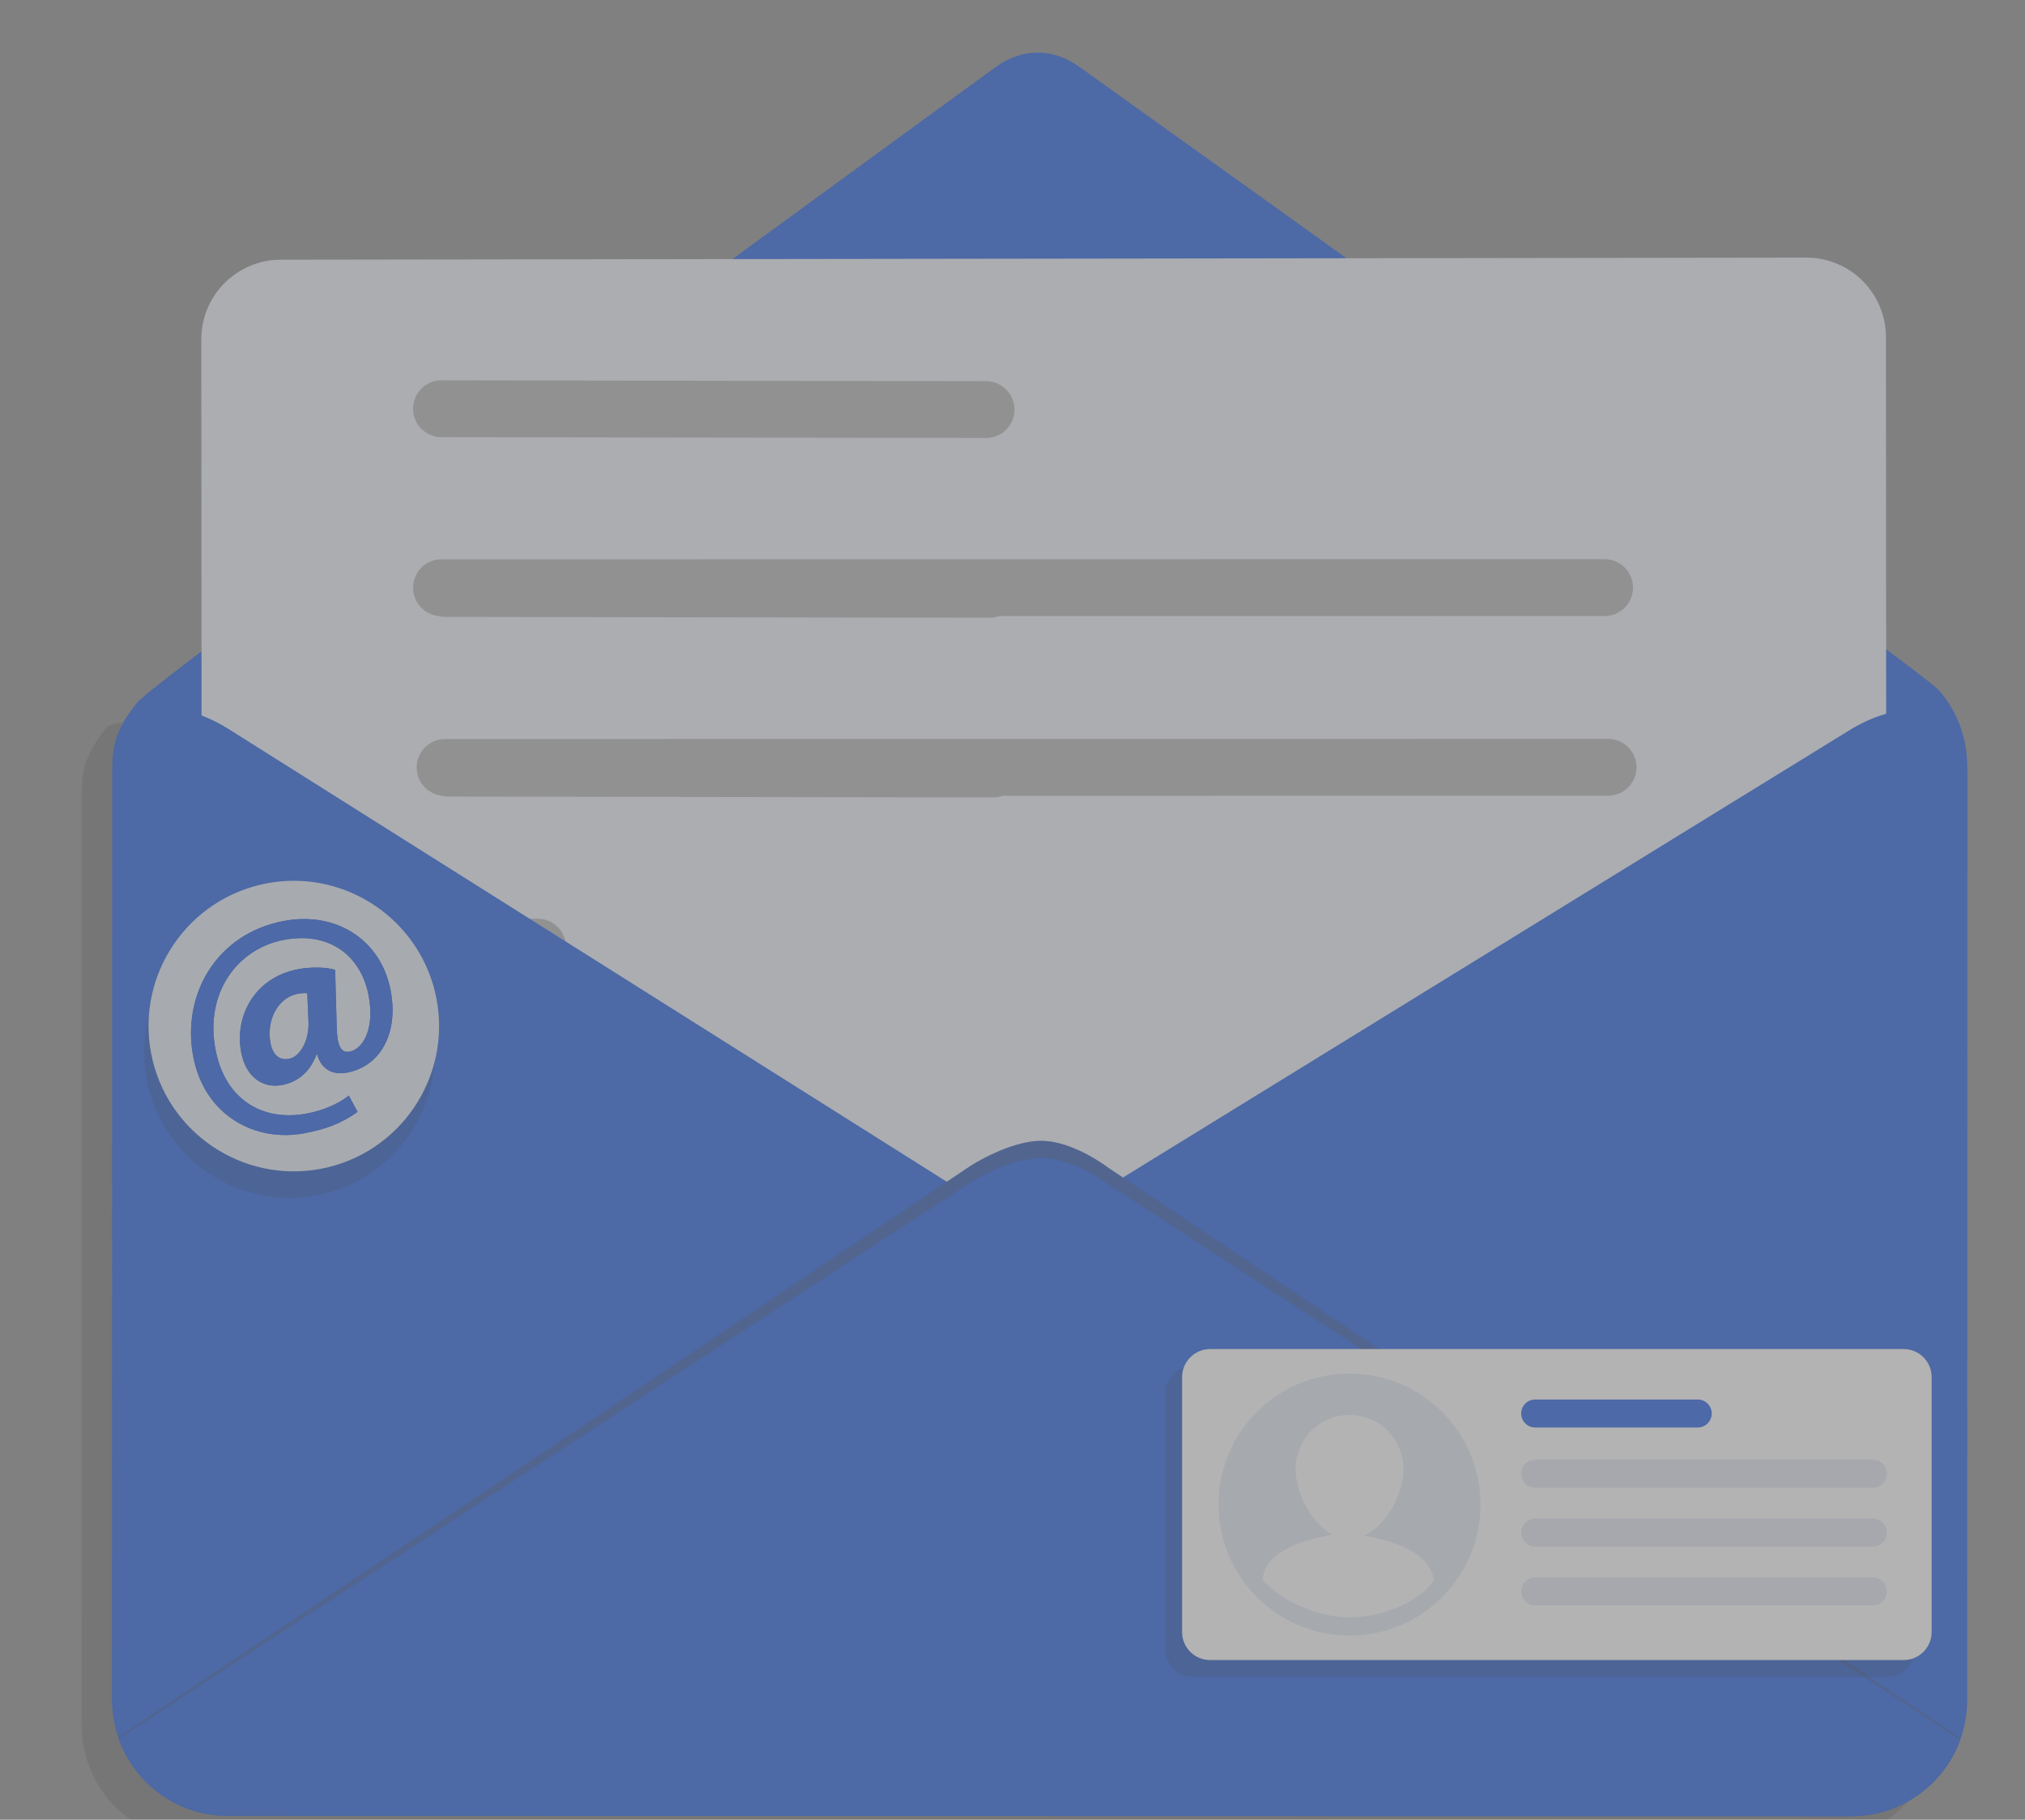 <svg width="227" height="204" viewBox="0 0 227 204" fill="none" xmlns="http://www.w3.org/2000/svg">
<rect x="0" y="0" width="227" height="204" fill="#808080" stroke="none"/>
<g opacity="0.4" clip-path="url(#clip0_2517_89174)">
<g opacity="0.99">
<path d="M217.093 88.618L217.069 193.419C217.068 194.963 216.792 196.451 216.298 197.821C214.502 202.816 209.707 206.385 204.102 206.385L22.088 206.346C16.456 206.347 11.657 202.73 9.886 197.705C9.401 196.348 9.146 194.895 9.139 193.376L9.163 88.619C9.164 85.586 10.203 83.757 11.942 81.551C14.002 78.937 85.892 80.681 105.489 79.85C108.461 79.724 111.882 79.722 114.866 79.847C134.522 80.665 211.905 77.812 213.97 80.219C215.907 82.475 217.081 85.408 217.093 88.618ZM217.093 88.618L217.069 193.419C217.068 194.963 216.792 196.451 216.298 197.821C214.502 202.816 209.707 206.385 204.102 206.385L22.088 206.346C16.456 206.347 11.657 202.73 9.886 197.705C9.401 196.348 9.146 194.895 9.139 193.376L9.163 88.619C9.164 85.586 10.203 83.757 11.942 81.551C14.002 78.937 85.892 80.681 105.489 79.85C108.461 79.724 111.882 79.722 114.866 79.847C134.522 80.665 211.905 77.812 213.97 80.219C215.907 82.475 217.081 85.408 217.093 88.618Z" fill="black" fill-opacity="0.2"/>
<path d="M220.524 85.829L220.5 190.63C220.5 192.174 220.223 193.661 219.73 195.032C217.934 200.027 213.139 203.596 207.533 203.595L25.52 203.557C19.888 203.558 15.089 199.941 13.317 194.916C12.832 193.559 12.578 192.105 12.57 190.587L12.594 85.83C12.595 82.797 13.635 80.968 15.374 78.762C17.433 76.148 92.004 21.794 111.601 7.528C114.572 5.365 117.994 5.35 120.979 7.483C140.634 21.54 215.337 75.023 217.402 77.43C219.339 79.686 220.513 82.619 220.524 85.829ZM220.524 85.829L220.5 190.63C220.5 192.174 220.223 193.661 219.73 195.032C217.934 200.027 213.139 203.596 207.533 203.595L25.52 203.557C19.888 203.558 15.089 199.941 13.317 194.916C12.832 193.559 12.578 192.105 12.57 190.587L12.594 85.83C12.595 82.797 13.635 80.968 15.374 78.762C17.433 76.148 92.004 21.794 111.601 7.528C114.572 5.365 117.994 5.35 120.979 7.483C140.634 21.54 215.337 75.023 217.402 77.43C219.339 79.686 220.513 82.619 220.524 85.829Z" fill="#0047E0"/>
<path d="M211.413 37.792L211.48 144.326C211.483 149.251 207.491 153.246 202.565 153.25L31.56 153.483C26.635 153.487 22.638 149.495 22.635 144.57L22.567 38.037C22.564 33.111 26.557 29.115 31.482 29.112L202.489 28.879C207.414 28.875 211.41 32.866 211.413 37.792ZM211.413 37.792L211.48 144.326C211.483 149.251 207.491 153.246 202.565 153.25L31.56 153.483C26.635 153.487 22.638 149.495 22.635 144.57L22.567 38.037C22.564 33.111 26.557 29.115 31.482 29.112L202.489 28.879C207.414 28.875 211.41 32.866 211.413 37.792Z" fill="#ECF2FB"/>
<path d="M50.294 106.175C50.294 106.175 54.034 106.166 60.264 106.171M50.283 86.113L111.339 86.205M49.895 86.032L180.264 86.013M49.884 65.97L110.94 66.062M49.49 65.886L179.869 65.872M49.489 45.822L110.535 45.914" stroke="#ACACAC" stroke-width="6.371" stroke-linecap="round" stroke-linejoin="round"/>
<path d="M220.524 86.788L220.5 190.63C220.5 192.174 220.223 193.662 219.73 195.032C217.934 200.027 213.139 203.596 207.533 203.596L25.52 203.557C19.888 203.558 15.089 199.941 13.317 194.916C12.832 193.56 12.578 192.106 12.57 190.587L12.595 86.789C12.599 79.621 18.407 77.287 25.547 81.676L115.513 138.388L207.561 81.715C214.344 77.671 220.496 79.634 220.524 86.788ZM220.524 86.788L220.5 190.63C220.5 192.174 220.223 193.662 219.73 195.032C217.934 200.027 213.139 203.596 207.533 203.596L25.52 203.557C19.888 203.558 15.089 199.941 13.317 194.916C12.832 193.56 12.578 192.106 12.57 190.587L12.595 86.789C12.599 79.621 18.407 77.287 25.547 81.676L115.513 138.388L207.561 81.715C214.344 77.671 220.496 79.634 220.524 86.788ZM219.73 194.808C217.935 199.934 213.139 203.596 207.533 203.596L25.52 203.556C19.888 203.557 15.088 199.845 13.317 194.689L108.762 130.72C108.762 130.72 113.171 127.851 116.784 127.893C120.397 127.934 124.237 130.908 124.237 130.908L219.73 194.808ZM219.73 194.808C217.935 199.934 213.139 203.596 207.533 203.596L25.52 203.556C19.888 203.557 15.088 199.845 13.317 194.689L108.762 130.72C108.762 130.72 113.171 127.851 116.784 127.893C120.397 127.934 124.237 130.908 124.237 130.908L219.73 194.808ZM219.73 195.032C217.934 200.027 213.139 203.596 207.533 203.596L25.52 203.557C19.888 203.558 15.089 199.941 13.317 194.916L108.762 132.577C108.762 132.577 113.171 129.781 116.784 129.821C120.398 129.861 124.238 132.759 124.238 132.759L219.73 195.032ZM219.73 195.032C217.934 200.027 213.139 203.596 207.533 203.596L25.52 203.557C19.888 203.558 15.089 199.941 13.317 194.916L108.762 132.577C108.762 132.577 113.171 129.781 116.784 129.821C120.398 129.861 124.238 132.759 124.238 132.759L219.73 195.032ZM19.467 77.214C19.465 77.216 19.457 77.225 19.452 77.23C19.452 77.23 19.451 77.233 19.451 77.235C19.452 77.238 19.451 77.239 19.451 77.239L19.484 77.238C19.484 77.238 19.485 77.239 19.485 77.235C19.485 77.233 19.485 77.231 19.485 77.231C19.48 77.225 19.47 77.215 19.467 77.214ZM19.467 77.214C19.465 77.216 19.457 77.225 19.452 77.23C19.452 77.23 19.451 77.233 19.451 77.235C19.452 77.238 19.451 77.239 19.451 77.239L19.484 77.238C19.484 77.238 19.485 77.239 19.485 77.235C19.485 77.233 19.485 77.231 19.485 77.231C19.48 77.225 19.47 77.215 19.467 77.214Z" fill="#0047E0"/>
<path d="M219.73 194.808C217.934 199.934 213.138 203.596 207.533 203.596L25.52 203.556C19.888 203.557 15.088 199.845 13.317 194.689L108.762 130.72C108.762 130.72 113.171 127.851 116.784 127.893C120.397 127.934 124.237 130.908 124.237 130.908L219.73 194.808ZM219.73 194.808C217.934 199.934 213.138 203.596 207.533 203.596L25.52 203.556C19.888 203.557 15.088 199.845 13.317 194.689L108.762 130.72C108.762 130.72 113.171 127.851 116.784 127.893C120.397 127.934 124.237 130.908 124.237 130.908L219.73 194.808ZM219.729 195.032C217.933 200.028 213.138 203.596 207.533 203.596L25.52 203.556C19.888 203.557 15.088 199.941 13.317 194.916L108.761 132.577C108.761 132.577 113.17 129.781 116.784 129.821C120.397 129.862 124.238 132.759 124.238 132.759L219.729 195.032ZM219.729 195.032C217.933 200.028 213.138 203.596 207.533 203.596L25.52 203.556C19.888 203.557 15.088 199.941 13.317 194.916L108.761 132.577C108.761 132.577 113.17 129.781 116.784 129.821C120.397 129.862 124.238 132.759 124.238 132.759L219.729 195.032ZM19.467 77.215C19.465 77.216 19.457 77.225 19.451 77.23C19.451 77.23 19.45 77.233 19.451 77.235C19.451 77.238 19.451 77.239 19.451 77.239L19.483 77.238C19.483 77.238 19.485 77.239 19.485 77.235C19.485 77.233 19.484 77.231 19.484 77.231C19.48 77.225 19.469 77.215 19.467 77.215ZM19.467 77.215C19.465 77.216 19.457 77.225 19.451 77.23C19.451 77.23 19.45 77.233 19.451 77.235C19.451 77.238 19.451 77.239 19.451 77.239L19.483 77.238C19.483 77.238 19.485 77.239 19.485 77.235C19.485 77.233 19.484 77.231 19.484 77.231C19.48 77.225 19.469 77.215 19.467 77.215Z" fill="#202020" fill-opacity="0.3"/>
<path d="M219.729 195.032C217.933 200.028 213.138 203.596 207.533 203.596L25.52 203.557C19.887 203.558 15.088 199.941 13.317 194.916L108.761 132.577C108.761 132.577 113.17 129.781 116.784 129.821C120.397 129.862 124.238 132.759 124.238 132.759L219.729 195.032ZM219.729 195.032C217.933 200.028 213.138 203.596 207.533 203.596L25.52 203.557C19.887 203.558 15.088 199.941 13.317 194.916L108.761 132.577C108.761 132.577 113.17 129.781 116.784 129.821C120.397 129.862 124.238 132.759 124.238 132.759L219.729 195.032ZM19.467 77.215C19.465 77.216 19.457 77.225 19.451 77.23C19.451 77.23 19.45 77.233 19.451 77.235C19.451 77.238 19.451 77.239 19.451 77.239L19.483 77.238C19.483 77.238 19.485 77.239 19.485 77.235C19.485 77.233 19.484 77.231 19.484 77.231C19.48 77.225 19.469 77.215 19.467 77.215ZM19.467 77.215C19.465 77.216 19.457 77.225 19.451 77.23C19.451 77.23 19.45 77.233 19.451 77.235C19.451 77.238 19.451 77.239 19.451 77.239L19.483 77.238C19.483 77.238 19.485 77.239 19.485 77.235C19.485 77.233 19.484 77.231 19.484 77.231C19.48 77.225 19.469 77.215 19.467 77.215Z" fill="#0047E0"/>
</g>
<path d="M29.403 101.994C38.231 100.31 46.767 106.111 48.452 114.939C50.136 123.768 44.335 132.303 35.507 133.988C26.678 135.672 18.143 129.872 16.458 121.043C14.774 112.214 20.574 103.679 29.403 101.994Z" fill="black" fill-opacity="0.18"/>
<path d="M29.883 99.029C38.712 97.344 47.248 103.145 48.932 111.973C50.616 120.802 44.816 129.338 35.987 131.022C27.159 132.706 18.623 126.906 16.939 118.077C15.254 109.249 21.055 100.713 29.883 99.029ZM39.108 122.817C37.898 123.78 36.154 124.496 34.441 124.823C29.433 125.778 25.228 123.271 24.157 117.659C22.933 111.24 26.667 106.348 31.809 105.367C37.018 104.373 40.488 107.229 41.321 111.598C42.059 115.463 40.599 117.675 39.145 117.899C38.198 118.045 37.789 117.183 37.747 115.136L37.569 108.726C36.639 108.416 34.889 108.367 33.41 108.649C28.57 109.572 26.257 113.88 27.04 117.98C27.565 120.736 29.453 122.047 31.637 121.63C33.418 121.291 34.764 120.129 35.479 118.216L35.546 118.203C36.054 119.952 37.35 120.54 38.93 120.239C42.559 119.547 44.725 115.929 43.789 111.023C42.712 105.377 37.702 102.118 31.787 103.247C24.192 104.696 20.353 111.593 21.661 118.449C22.918 125.036 28.587 128.099 34.166 127.034C36.552 126.579 38.242 125.943 40.085 124.651L39.108 122.817ZM34.584 114.625C34.654 116.632 33.645 118.461 32.401 118.698C31.293 118.91 30.567 118.212 30.323 116.935C29.83 114.348 31.161 111.83 33.379 111.407C33.815 111.323 34.164 111.326 34.446 111.342L34.584 114.625Z" fill="#E1EAF5"/>
<path d="M39.109 122.817C37.899 123.779 36.155 124.496 34.441 124.822C29.434 125.778 25.229 123.271 24.158 117.659C22.933 111.24 26.667 106.348 31.809 105.367C37.018 104.373 40.488 107.229 41.322 111.598C42.059 115.463 40.6 117.675 39.146 117.899C38.199 118.045 37.79 117.183 37.748 115.136L37.57 108.726C36.64 108.416 34.889 108.367 33.41 108.649C28.571 109.572 26.258 113.88 27.04 117.98C27.566 120.736 29.453 122.047 31.638 121.63C33.419 121.291 34.764 120.129 35.479 118.216L35.547 118.203C36.054 119.952 37.351 120.54 38.931 120.239C42.56 119.547 44.726 115.929 43.79 111.023C42.712 105.377 37.702 102.118 31.788 103.247C24.192 104.696 20.354 111.593 21.662 118.449C22.918 125.036 28.588 128.099 34.166 127.034C36.553 126.579 38.242 125.943 40.086 124.651L39.109 122.817ZM34.585 114.625C34.654 116.632 33.645 118.461 32.402 118.698C31.293 118.91 30.568 118.212 30.324 116.935C29.83 114.348 31.161 111.83 33.379 111.407C33.816 111.323 34.165 111.326 34.446 111.342L34.585 114.625Z" fill="#0047E0"/>
<path d="M214.652 156.259V184.843C214.652 186.576 213.244 187.984 211.511 187.984H133.768C132.034 187.984 130.627 186.576 130.627 184.843V156.259C130.627 154.525 132.034 153.118 133.768 153.118H211.511C213.244 153.118 214.652 154.525 214.652 156.259ZM214.652 156.259V184.843C214.652 186.576 213.244 187.984 211.511 187.984H133.768C132.034 187.984 130.627 186.576 130.627 184.843V156.259C130.627 154.525 132.034 153.118 133.768 153.118H211.511C213.244 153.118 214.652 154.525 214.652 156.259ZM216.536 154.374V182.958C216.536 184.692 215.129 186.099 213.395 186.099H135.653C133.919 186.099 132.512 184.692 132.512 182.958V154.374C132.512 152.64 133.919 151.233 135.653 151.233H213.395C215.129 151.233 216.536 152.64 216.536 154.374ZM216.536 154.374V182.958C216.536 184.692 215.129 186.099 213.395 186.099H135.653C133.919 186.099 132.512 184.692 132.512 182.958V154.374C132.512 152.64 133.919 151.233 135.653 151.233H213.395C215.129 151.233 216.536 152.64 216.536 154.374ZM151.28 153.981C159.384 153.981 165.964 160.562 165.964 168.666C165.964 176.771 159.384 183.351 151.28 183.351C143.175 183.351 136.595 176.771 136.595 168.666C136.595 160.562 143.175 153.981 151.28 153.981ZM151.28 153.981C159.384 153.981 165.964 160.562 165.964 168.666C165.964 176.771 159.384 183.351 151.28 183.351C143.175 183.351 136.595 176.771 136.595 168.666C136.595 160.562 143.175 153.981 151.28 153.981ZM151.28 158.615C154.619 158.615 157.326 161.322 157.326 164.661C157.326 167.415 155.486 170.966 152.968 172.128C152.707 172.249 160.389 172.946 160.724 177.228C159.211 179.307 155.481 181.309 151.28 181.309C146.764 181.309 142.995 178.757 141.542 177.131C141.739 172.828 149.641 172.166 149.311 171.987C146.938 170.701 145.233 167.311 145.233 164.661C145.233 161.322 147.94 158.615 151.28 158.615ZM151.28 158.615C154.619 158.615 157.326 161.322 157.326 164.661C157.326 167.415 155.486 170.966 152.968 172.128C152.707 172.249 160.389 172.946 160.724 177.228C159.211 179.307 155.481 181.309 151.28 181.309C146.764 181.309 142.995 178.757 141.542 177.131C141.739 172.828 149.641 172.166 149.311 171.987C146.938 170.701 145.233 167.311 145.233 164.661C145.233 161.322 147.94 158.615 151.28 158.615Z" fill="black" fill-opacity="0.17"/>
<path d="M216.536 154.374V182.958C216.536 184.692 215.129 186.099 213.395 186.099H135.653C133.919 186.099 132.512 184.692 132.512 182.958V154.374C132.512 152.64 133.919 151.233 135.653 151.233H213.395C215.129 151.233 216.536 152.64 216.536 154.374ZM216.536 154.374V182.958C216.536 184.692 215.129 186.099 213.395 186.099H135.653C133.919 186.099 132.512 184.692 132.512 182.958V154.374C132.512 152.64 133.919 151.233 135.653 151.233H213.395C215.129 151.233 216.536 152.64 216.536 154.374ZM151.28 153.981C159.384 153.981 165.965 160.562 165.965 168.666C165.965 176.771 159.384 183.351 151.28 183.351C143.175 183.351 136.595 176.771 136.595 168.666C136.595 160.562 143.175 153.981 151.28 153.981ZM151.28 153.981C159.384 153.981 165.965 160.562 165.965 168.666C165.965 176.771 159.384 183.351 151.28 183.351C143.175 183.351 136.595 176.771 136.595 168.666C136.595 160.562 143.175 153.981 151.28 153.981ZM151.28 158.615C154.619 158.615 157.327 161.322 157.327 164.661C157.327 167.415 155.486 170.966 152.968 172.128C152.707 172.249 160.389 172.946 160.724 177.228C159.211 179.307 155.481 181.309 151.28 181.309C146.764 181.309 142.995 178.757 141.542 177.131C141.739 172.828 149.641 172.166 149.311 171.987C146.938 170.701 145.233 167.311 145.233 164.661C145.233 161.322 147.941 158.615 151.28 158.615ZM151.28 158.615C154.619 158.615 157.327 161.322 157.327 164.661C157.327 167.415 155.486 170.966 152.968 172.128C152.707 172.249 160.389 172.946 160.724 177.228C159.211 179.307 155.481 181.309 151.28 181.309C146.764 181.309 142.995 178.757 141.542 177.131C141.739 172.828 149.641 172.166 149.311 171.987C146.938 170.701 145.233 167.311 145.233 164.661C145.233 161.322 147.941 158.615 151.28 158.615Z" fill="white"/>
<path d="M151.278 153.981C159.383 153.981 165.963 160.562 165.963 168.666C165.963 176.771 159.383 183.351 151.278 183.351C143.174 183.351 136.594 176.771 136.594 168.666C136.594 160.562 143.174 153.981 151.278 153.981ZM151.278 153.981C159.383 153.981 165.963 160.562 165.963 168.666C165.963 176.771 159.383 183.351 151.278 183.351C143.174 183.351 136.594 176.771 136.594 168.666C136.594 160.562 143.174 153.981 151.278 153.981ZM151.278 158.615C154.618 158.615 157.325 161.322 157.325 164.661C157.325 167.415 155.485 170.966 152.967 172.128C152.706 172.249 160.388 172.946 160.722 177.229C159.21 179.307 155.48 181.309 151.278 181.309C146.763 181.309 142.994 178.757 141.54 177.131C141.737 172.828 149.64 172.166 149.31 171.987C146.937 170.701 145.232 167.311 145.232 164.661C145.232 161.322 147.939 158.615 151.278 158.615ZM151.278 158.615C154.618 158.615 157.325 161.322 157.325 164.661C157.325 167.415 155.485 170.966 152.967 172.128C152.706 172.249 160.388 172.946 160.722 177.229C159.21 179.307 155.48 181.309 151.278 181.309C146.763 181.309 142.994 178.757 141.54 177.131C141.737 172.828 149.64 172.166 149.31 171.987C146.937 170.701 145.232 167.311 145.232 164.661C145.232 161.322 147.939 158.615 151.278 158.615Z" fill="#DFE5F3"/>
<path d="M151.281 158.614C154.62 158.614 157.328 161.321 157.328 164.66C157.328 167.414 155.487 170.966 152.969 172.127C152.708 172.248 160.39 172.945 160.725 177.228C159.212 179.306 155.482 181.308 151.281 181.308C146.765 181.308 142.996 178.756 141.543 177.13C141.74 172.827 149.642 172.165 149.312 171.986C146.939 170.7 145.234 167.311 145.234 164.66C145.234 161.321 147.942 158.614 151.281 158.614ZM151.281 158.614C154.62 158.614 157.328 161.321 157.328 164.66C157.328 167.414 155.487 170.966 152.969 172.127C152.708 172.248 160.39 172.945 160.725 177.228C159.212 179.306 155.482 181.308 151.281 181.308C146.765 181.308 142.996 178.756 141.543 177.13C141.74 172.827 149.642 172.165 149.312 171.986C146.939 170.7 145.234 167.311 145.234 164.66C145.234 161.321 147.942 158.614 151.281 158.614Z" fill="white"/>
<path d="M172.094 165.211H209.944M172.094 178.404H209.944M172.094 171.807H209.944" stroke="#DEE4F3" stroke-width="3.141" stroke-linecap="round" stroke-linejoin="round"/>
<path d="M172.094 158.458H190.312" stroke="#0047E0" stroke-width="3.141" stroke-linecap="round" stroke-linejoin="round"/>
<mask id="mask0_2517_89174" style="mask-type:alpha" maskUnits="userSpaceOnUse" x="12" y="61" width="209" height="103">
<g opacity="0.99">
<path d="M220.526 85.831L220.621 93.854L12.451 163.86L12.531 120.958C12.531 120.958 175.755 46.686 199.63 64.1C209.743 71.476 216.79 76.715 217.404 77.431C219.341 79.688 220.515 82.62 220.526 85.831Z" fill="#0047E0"/>
</g>
</mask>
<g mask="url(#mask0_2517_89174)">
<path d="M198.061 114.788L211.474 105.964L184.823 119.166L186.473 126.286L196.07 117.612L198.061 114.788ZM211.474 105.964L188.743 120.475L200.492 133.832L211.474 105.964ZM185.836 119.569L211.474 105.964L170.117 119.587L185.836 119.569Z" fill="black" fill-opacity="0.2"/>
<path d="M198.509 113.086L211.922 104.261L185.27 117.464L186.921 124.584L196.518 115.91L198.509 113.086ZM211.922 104.261L189.191 118.772L200.939 132.129L211.922 104.261ZM186.283 117.867L211.922 104.261L170.564 117.885L186.283 117.867Z" fill="#A6BDDB"/>
<path d="M211.922 104.261L189.191 118.772L200.939 132.129L211.922 104.261ZM186.283 117.867L211.922 104.261L170.564 117.885L186.283 117.867Z" fill="#D3DFED"/>
</g>
</g>
<defs>
<clipPath id="clip0_2517_89174">
<rect width="227" height="203.354" fill="white" transform="translate(0 0.646)"/>
</clipPath>
</defs>
</svg>
